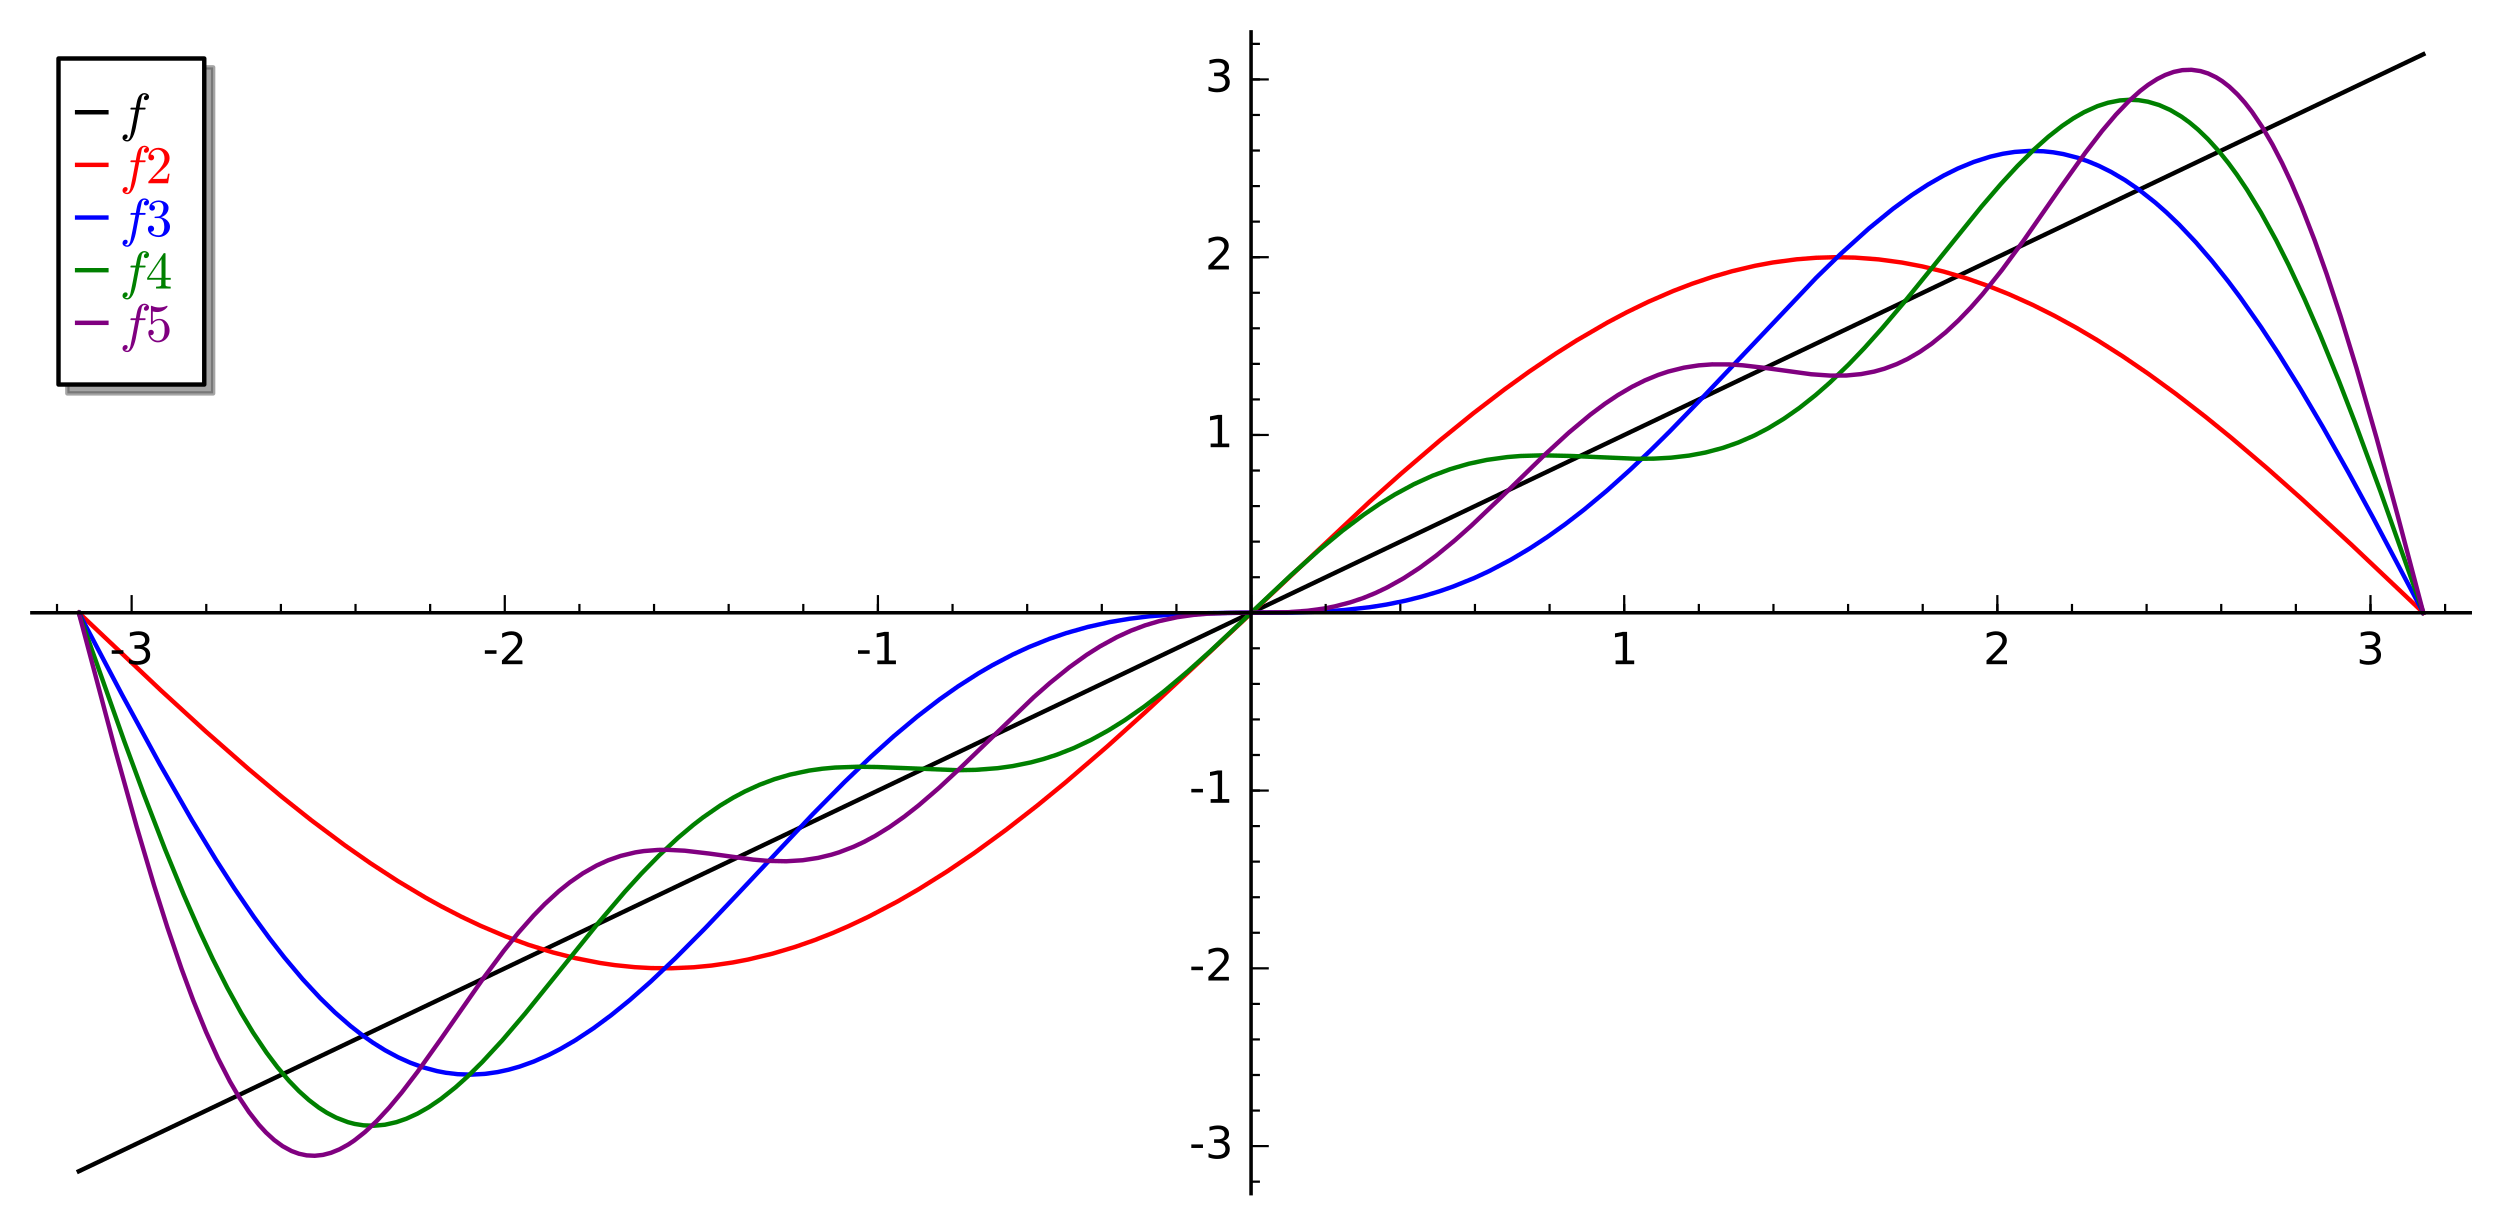 <?xml version="1.0" encoding="utf-8" standalone="no"?>
<!DOCTYPE svg PUBLIC "-//W3C//DTD SVG 1.1//EN"
  "http://www.w3.org/Graphics/SVG/1.1/DTD/svg11.dtd">
<!-- Created with matplotlib (http://matplotlib.org/) -->
<svg height="276pt" version="1.1" viewBox="0 0 564 276" width="564pt" xmlns="http://www.w3.org/2000/svg" xmlns:xlink="http://www.w3.org/1999/xlink">
 <defs>
  <style type="text/css">
*{stroke-linecap:butt;stroke-linejoin:round;stroke-miterlimit:100000;}
  </style>
 </defs>
 <g id="figure_1">
  <g id="patch_1">
   <path d="M 0 276.48 
L 564.48 276.48 
L 564.48 0 
L 0 0 
z
" style="fill:#ffffff;"/>
  </g>
  <g id="axes_1">
   <g id="patch_2">
    <path d="M 7.2 269.28 
L 557.28 269.28 
L 557.28 7.2 
L 7.2 7.2 
z
" style="fill:#ffffff;"/>
   </g>
   <g id="line2d_1">
    <path clip-path="url(#pb62b3afd0e)" d="M 17.778 264.24 
L 546.702 12.24 
L 546.702 12.24 
" style="fill:none;stroke:#000000;stroke-linecap:square;"/>
   </g>
   <g id="line2d_2">
    <path clip-path="url(#pb62b3afd0e)" d="M 17.778 138.24 
L 36.27 155.719 
L 46.486 165.068 
L 56.055 173.469 
L 63.556 179.742 
L 70.217 185.038 
L 77.766 190.684 
L 83.505 194.697 
L 89.709 198.74 
L 96.001 202.504 
L 99.528 204.458 
L 104.104 206.82 
L 108.414 208.859 
L 114.039 211.242 
L 119.244 213.156 
L 124.754 214.871 
L 129.822 216.159 
L 135.363 217.243 
L 138.702 217.732 
L 143.185 218.191 
L 146.904 218.4 
L 151.345 218.444 
L 156.487 218.217 
L 160.533 217.828 
L 165.262 217.141 
L 168.751 216.474 
L 174.23 215.157 
L 179.374 213.623 
L 183.726 212.105 
L 187.786 210.512 
L 191.334 208.982 
L 195.968 206.794 
L 202.437 203.394 
L 207.263 200.606 
L 213.623 196.62 
L 219.758 192.459 
L 226.96 187.21 
L 234.064 181.681 
L 240.376 176.508 
L 249.748 168.438 
L 258.451 160.608 
L 270.068 149.798 
L 309.052 113.122 
L 316.048 106.884 
L 324.868 99.335 
L 332.397 93.225 
L 339.405 87.86 
L 344.987 83.834 
L 350.989 79.774 
L 355.659 76.818 
L 362.627 72.763 
L 367.023 70.434 
L 371.914 68.06 
L 377.458 65.655 
L 381.742 64.012 
L 386.357 62.458 
L 390.797 61.177 
L 395.957 59.958 
L 399.937 59.218 
L 405.339 58.497 
L 409.723 58.153 
L 413.922 58.028 
L 418.469 58.116 
L 423.825 58.521 
L 429.065 59.228 
L 433.679 60.105 
L 438.473 61.265 
L 443.86 62.865 
L 448.833 64.616 
L 453.218 66.374 
L 458.563 68.78 
L 463.407 71.202 
L 468.391 73.926 
L 473.141 76.732 
L 478.935 80.419 
L 484.659 84.33 
L 490.816 88.814 
L 497.551 94.022 
L 503.405 98.778 
L 511.526 105.688 
L 519.332 112.617 
L 530.47 122.869 
L 546.702 138.24 
L 546.702 138.24 
" style="fill:none;stroke:#ff0000;stroke-linecap:square;"/>
   </g>
   <g id="line2d_3">
    <path clip-path="url(#pb62b3afd0e)" d="M 17.778 138.24 
L 27.548 156.754 
L 36.103 172.479 
L 43.318 185.075 
L 48.729 193.978 
L 52.891 200.447 
L 57.254 206.83 
L 60.85 211.76 
L 64.147 215.996 
L 68.295 220.923 
L 72.253 225.183 
L 75.549 228.389 
L 79.085 231.475 
L 81.818 233.602 
L 84.152 235.24 
L 86.871 236.937 
L 89.822 238.52 
L 92.581 239.757 
L 95.435 240.788 
L 98.595 241.638 
L 100.597 242.018 
L 103.236 242.334 
L 106.24 242.44 
L 109.398 242.266 
L 112.255 241.863 
L 114.734 241.328 
L 117.212 240.627 
L 120.444 239.469 
L 123.835 237.972 
L 126.374 236.669 
L 129.785 234.689 
L 133.855 232 
L 137.887 229.016 
L 142.063 225.624 
L 146.762 221.485 
L 152.347 216.197 
L 159.069 209.423 
L 166.375 201.738 
L 183.33 183.715 
L 190.546 176.406 
L 196.528 170.677 
L 201.597 166.116 
L 206.971 161.618 
L 212.002 157.754 
L 216.128 154.851 
L 220.772 151.881 
L 223.894 150.066 
L 228.457 147.675 
L 232.159 145.964 
L 236.744 144.122 
L 240.515 142.831 
L 245.455 141.43 
L 250.4 140.334 
L 254.833 139.588 
L 259.256 139.041 
L 265.49 138.553 
L 270.034 138.362 
L 280.117 138.241 
L 291.459 138.187 
L 298.291 137.965 
L 303.105 137.639 
L 309.031 136.98 
L 312.778 136.388 
L 317.152 135.5 
L 320.876 134.562 
L 324.644 133.431 
L 327.808 132.331 
L 332.621 130.385 
L 335.874 128.878 
L 340.815 126.286 
L 345.099 123.743 
L 349.156 121.083 
L 353.141 118.237 
L 357.29 115.037 
L 362.542 110.661 
L 367.697 106.039 
L 372.441 101.536 
L 376.738 97.279 
L 384.269 89.505 
L 409.752 62.639 
L 415.351 57.192 
L 421.57 51.579 
L 427.077 47.09 
L 431.308 44.006 
L 434.92 41.653 
L 438.548 39.573 
L 441.689 38.017 
L 445.264 36.539 
L 449.019 35.341 
L 451.859 34.686 
L 454.523 34.275 
L 457.86 34.046 
L 460.981 34.126 
L 463.192 34.359 
L 465.504 34.761 
L 468.766 35.604 
L 470.991 36.368 
L 473.471 37.399 
L 476.252 38.782 
L 479.433 40.656 
L 482.509 42.765 
L 486.235 45.705 
L 488.704 47.881 
L 491.589 50.651 
L 495.37 54.644 
L 499.025 58.88 
L 502.679 63.471 
L 505.376 67.075 
L 510.083 73.782 
L 514.038 79.797 
L 518.817 87.484 
L 524.062 96.379 
L 529.828 106.618 
L 535.417 116.895 
L 546.702 138.24 
L 546.702 138.24 
" style="fill:none;stroke:#0000ff;stroke-linecap:square;"/>
   </g>
   <g id="line2d_4">
    <path clip-path="url(#pb62b3afd0e)" d="M 17.778 138.24 
L 28.01 167.154 
L 32.472 179.258 
L 37.242 191.61 
L 41.433 201.82 
L 45.06 210.086 
L 48.004 216.362 
L 51.289 222.863 
L 54.397 228.497 
L 57.086 232.945 
L 60.14 237.499 
L 62.56 240.722 
L 65.165 243.8 
L 67.482 246.196 
L 69.734 248.213 
L 71.911 249.872 
L 73.712 251.027 
L 75.861 252.153 
L 78.469 253.151 
L 80.002 253.553 
L 82.02 253.877 
L 84.344 253.968 
L 86.845 253.739 
L 89.458 253.151 
L 91.684 252.381 
L 94.19 251.235 
L 96.731 249.785 
L 99.471 247.922 
L 102.751 245.316 
L 105.519 242.832 
L 108.799 239.594 
L 113.302 234.716 
L 118.537 228.575 
L 126.223 219.058 
L 135.174 207.97 
L 141.005 201.137 
L 144.676 197.105 
L 148.737 192.946 
L 152.961 189.004 
L 156.434 186.082 
L 158.606 184.408 
L 162.507 181.707 
L 165.399 179.961 
L 168.066 178.542 
L 171.337 177.05 
L 174.761 175.769 
L 178.233 174.749 
L 182.509 173.847 
L 185.472 173.428 
L 188.417 173.157 
L 193.576 172.975 
L 197.959 173.039 
L 216.034 173.759 
L 220.09 173.678 
L 225.085 173.297 
L 228.468 172.827 
L 232.554 171.999 
L 235.437 171.228 
L 238.439 170.254 
L 242.254 168.756 
L 246.148 166.921 
L 250.062 164.769 
L 253.751 162.468 
L 258.141 159.404 
L 262.615 155.954 
L 267.877 151.534 
L 272.882 147.047 
L 280.425 139.969 
L 291.359 129.652 
L 297.671 124.021 
L 302.773 119.801 
L 307.7 116.09 
L 311.342 113.612 
L 314.635 111.583 
L 318.985 109.23 
L 323.187 107.319 
L 327.174 105.837 
L 331.333 104.627 
L 335.435 103.752 
L 340.057 103.112 
L 343.037 102.871 
L 348.1 102.721 
L 354.669 102.874 
L 369.215 103.5 
L 373.08 103.468 
L 377.003 103.251 
L 381.063 102.778 
L 384.757 102.088 
L 388.67 101.048 
L 392.142 99.834 
L 395.777 98.249 
L 398.853 96.647 
L 402.404 94.494 
L 405.954 92.012 
L 409.59 89.136 
L 412.818 86.307 
L 417.052 82.23 
L 420.57 78.554 
L 424.599 74.063 
L 429.286 68.535 
L 435.618 60.728 
L 447.059 46.564 
L 451.424 41.486 
L 455.104 37.485 
L 458.835 33.766 
L 462.112 30.84 
L 465.195 28.422 
L 467.751 26.693 
L 470.204 25.29 
L 473.179 23.949 
L 475.56 23.18 
L 478.214 22.658 
L 480.483 22.507 
L 482.5 22.607 
L 484.581 22.95 
L 487.104 23.699 
L 489.601 24.807 
L 492.097 26.287 
L 493.956 27.632 
L 495.862 29.228 
L 498.103 31.386 
L 500.637 34.191 
L 502.773 36.854 
L 504.627 39.386 
L 506.913 42.782 
L 510.056 47.936 
L 513.507 54.219 
L 516.332 59.821 
L 519.909 67.474 
L 523.354 75.384 
L 527.658 85.931 
L 531.287 95.31 
L 537.033 110.883 
L 545.18 133.892 
L 546.702 138.24 
L 546.702 138.24 
" style="fill:none;stroke:#008000;stroke-linecap:square;"/>
   </g>
   <g id="line2d_5">
    <path clip-path="url(#pb62b3afd0e)" d="M 17.778 138.24 
L 26.037 169.341 
L 30.833 186.522 
L 34.769 199.782 
L 37.755 209.196 
L 40.928 218.498 
L 43.608 225.729 
L 46.499 232.833 
L 49.168 238.717 
L 51.873 243.99 
L 54.028 247.678 
L 56.182 250.906 
L 58.396 253.737 
L 60.009 255.494 
L 61.883 257.209 
L 63.758 258.578 
L 65.767 259.669 
L 67.469 260.293 
L 69.171 260.65 
L 71.004 260.744 
L 72.84 260.548 
L 74.676 260.071 
L 76.597 259.289 
L 78.586 258.191 
L 79.935 257.288 
L 82.344 255.383 
L 84.979 252.908 
L 87.777 249.89 
L 90.664 246.424 
L 94.182 241.821 
L 99.468 234.402 
L 109.004 220.742 
L 113.691 214.461 
L 116.989 210.377 
L 120.384 206.536 
L 122.94 203.915 
L 126.028 201.085 
L 128.562 199.049 
L 131.501 197.017 
L 134.596 195.261 
L 137.193 194.082 
L 140.03 193.09 
L 143.342 192.295 
L 145.237 192.002 
L 148.518 191.742 
L 150.651 191.721 
L 154.466 191.917 
L 160.019 192.567 
L 169.907 193.928 
L 173.307 194.214 
L 177.37 194.301 
L 181.071 194.073 
L 184.575 193.54 
L 187.564 192.819 
L 189.289 192.286 
L 192.592 191.02 
L 194.864 189.961 
L 197.496 188.547 
L 200.666 186.585 
L 203.959 184.266 
L 207.227 181.71 
L 211.813 177.763 
L 216.434 173.464 
L 233.174 157.32 
L 236.814 154.115 
L 241.272 150.516 
L 245.161 147.726 
L 248.148 145.83 
L 252.023 143.707 
L 255.112 142.292 
L 258.358 141.067 
L 261.536 140.118 
L 265.607 139.234 
L 269.255 138.72 
L 272.299 138.457 
L 277.095 138.27 
L 290.39 138.12 
L 295.021 137.782 
L 298.561 137.3 
L 301.094 136.808 
L 304.57 135.906 
L 307.555 134.905 
L 310.252 133.808 
L 312.889 132.555 
L 316.641 130.464 
L 320.232 128.13 
L 323.953 125.39 
L 328.197 121.911 
L 331.92 118.6 
L 338.773 112.073 
L 348.396 102.682 
L 353.925 97.598 
L 358.825 93.511 
L 362.038 91.112 
L 364.951 89.16 
L 368.151 87.281 
L 371.075 85.822 
L 374.059 84.592 
L 376.36 83.823 
L 379.918 82.937 
L 383.248 82.425 
L 386.241 82.204 
L 390.159 82.215 
L 393.158 82.413 
L 398.256 83.011 
L 408.607 84.431 
L 412.963 84.739 
L 416.526 84.714 
L 419.862 84.394 
L 422.826 83.827 
L 425.136 83.178 
L 427.895 82.146 
L 430.393 80.957 
L 433.089 79.393 
L 435.8 77.519 
L 439.005 74.916 
L 441.808 72.301 
L 444.607 69.391 
L 447.252 66.385 
L 451.597 60.973 
L 456.538 54.255 
L 464.784 42.407 
L 470.469 34.427 
L 474.259 29.504 
L 477.354 25.856 
L 480.192 22.886 
L 482.834 20.508 
L 484.6 19.153 
L 486.664 17.83 
L 488.483 16.916 
L 490.398 16.225 
L 492.343 15.823 
L 494.381 15.745 
L 496.419 16.033 
L 498.145 16.572 
L 499.954 17.439 
L 501.347 18.32 
L 502.927 19.548 
L 504.803 21.326 
L 506.432 23.155 
L 508.062 25.25 
L 510.344 28.629 
L 512.681 32.625 
L 514.839 36.79 
L 516.91 41.206 
L 519.253 46.682 
L 522.18 54.208 
L 524.878 61.775 
L 528.019 71.29 
L 531.637 83.077 
L 536.207 99.01 
L 540.879 116.181 
L 546.702 138.24 
L 546.702 138.24 
" style="fill:none;stroke:#800080;stroke-linecap:square;"/>
   </g>
   <g id="patch_3">
    <path d="M 7.2 138.24 
L 557.28 138.24 
" style="fill:none;stroke:#000000;stroke-linecap:square;stroke-linejoin:miter;stroke-width:0.8;"/>
   </g>
   <g id="patch_4">
    <path d="M 282.24 269.28 
L 282.24 7.2 
" style="fill:none;stroke:#000000;stroke-linecap:square;stroke-linejoin:miter;stroke-width:0.8;"/>
   </g>
   <g id="matplotlib.axis_1">
    <g id="xtick_1">
     <g id="line2d_6">
      <defs>
       <path d="M 0 0 
L 0 -4 
" id="m95f8667737" style="stroke:#000000;stroke-width:0.5;"/>
      </defs>
      <g>
       <use style="stroke:#000000;stroke-width:0.5;" x="29.698" xlink:href="#m95f8667737" y="138.24"/>
      </g>
     </g>
     <g id="text_1">
      <!-- -3 -->
      <defs>
       <path d="M 40.578 39.312 
Q 47.656 37.797 51.625 33 
Q 55.609 28.219 55.609 21.188 
Q 55.609 10.406 48.188 4.484 
Q 40.766 -1.422 27.094 -1.422 
Q 22.516 -1.422 17.656 -0.516 
Q 12.797 0.391 7.625 2.203 
L 7.625 11.719 
Q 11.719 9.328 16.594 8.109 
Q 21.484 6.891 26.812 6.891 
Q 36.078 6.891 40.938 10.547 
Q 45.797 14.203 45.797 21.188 
Q 45.797 27.641 41.281 31.266 
Q 36.766 34.906 28.719 34.906 
L 20.219 34.906 
L 20.219 43.016 
L 29.109 43.016 
Q 36.375 43.016 40.234 45.922 
Q 44.094 48.828 44.094 54.297 
Q 44.094 59.906 40.109 62.906 
Q 36.141 65.922 28.719 65.922 
Q 24.656 65.922 20.016 65.031 
Q 15.375 64.156 9.812 62.312 
L 9.812 71.094 
Q 15.438 72.656 20.344 73.438 
Q 25.25 74.219 29.594 74.219 
Q 40.828 74.219 47.359 69.109 
Q 53.906 64.016 53.906 55.328 
Q 53.906 49.266 50.438 45.094 
Q 46.969 40.922 40.578 39.312 
" id="BitstreamVeraSans-Roman-33"/>
       <path d="M 4.891 31.391 
L 31.203 31.391 
L 31.203 23.391 
L 4.891 23.391 
z
" id="BitstreamVeraSans-Roman-2d"/>
      </defs>
      <g transform="translate(24.713 149.838)scale(0.1 -0.1)">
       <use xlink:href="#BitstreamVeraSans-Roman-2d"/>
       <use x="36.084" xlink:href="#BitstreamVeraSans-Roman-33"/>
      </g>
     </g>
    </g>
    <g id="xtick_2">
     <g id="line2d_7">
      <g>
       <use style="stroke:#000000;stroke-width:0.5;" x="113.879" xlink:href="#m95f8667737" y="138.24"/>
      </g>
     </g>
     <g id="text_2">
      <!-- -2 -->
      <defs>
       <path d="M 19.188 8.297 
L 53.609 8.297 
L 53.609 0 
L 7.328 0 
L 7.328 8.297 
Q 12.938 14.109 22.625 23.891 
Q 32.328 33.688 34.812 36.531 
Q 39.547 41.844 41.422 45.531 
Q 43.312 49.219 43.312 52.781 
Q 43.312 58.594 39.234 62.25 
Q 35.156 65.922 28.609 65.922 
Q 23.969 65.922 18.812 64.312 
Q 13.672 62.703 7.812 59.422 
L 7.812 69.391 
Q 13.766 71.781 18.938 73 
Q 24.125 74.219 28.422 74.219 
Q 39.75 74.219 46.484 68.547 
Q 53.219 62.891 53.219 53.422 
Q 53.219 48.922 51.531 44.891 
Q 49.859 40.875 45.406 35.406 
Q 44.188 33.984 37.641 27.219 
Q 31.109 20.453 19.188 8.297 
" id="BitstreamVeraSans-Roman-32"/>
      </defs>
      <g transform="translate(108.893 149.838)scale(0.1 -0.1)">
       <use xlink:href="#BitstreamVeraSans-Roman-2d"/>
       <use x="36.084" xlink:href="#BitstreamVeraSans-Roman-32"/>
      </g>
     </g>
    </g>
    <g id="xtick_3">
     <g id="line2d_8">
      <g>
       <use style="stroke:#000000;stroke-width:0.5;" x="198.059" xlink:href="#m95f8667737" y="138.24"/>
      </g>
     </g>
     <g id="text_3">
      <!-- -1 -->
      <defs>
       <path d="M 12.406 8.297 
L 28.516 8.297 
L 28.516 63.922 
L 10.984 60.406 
L 10.984 69.391 
L 28.422 72.906 
L 38.281 72.906 
L 38.281 8.297 
L 54.391 8.297 
L 54.391 0 
L 12.406 0 
z
" id="BitstreamVeraSans-Roman-31"/>
      </defs>
      <g transform="translate(193.074 149.838)scale(0.1 -0.1)">
       <use xlink:href="#BitstreamVeraSans-Roman-2d"/>
       <use x="36.084" xlink:href="#BitstreamVeraSans-Roman-31"/>
      </g>
     </g>
    </g>
    <g id="xtick_4">
     <g id="line2d_9">
      <g>
       <use style="stroke:#000000;stroke-width:0.5;" x="282.24" xlink:href="#m95f8667737" y="138.24"/>
      </g>
     </g>
    </g>
    <g id="xtick_5">
     <g id="line2d_10">
      <g>
       <use style="stroke:#000000;stroke-width:0.5;" x="366.421" xlink:href="#m95f8667737" y="138.24"/>
      </g>
     </g>
     <g id="text_4">
      <!-- 1 -->
      <g transform="translate(363.239 149.838)scale(0.1 -0.1)">
       <use xlink:href="#BitstreamVeraSans-Roman-31"/>
      </g>
     </g>
    </g>
    <g id="xtick_6">
     <g id="line2d_11">
      <g>
       <use style="stroke:#000000;stroke-width:0.5;" x="450.601" xlink:href="#m95f8667737" y="138.24"/>
      </g>
     </g>
     <g id="text_5">
      <!-- 2 -->
      <g transform="translate(447.42 149.838)scale(0.1 -0.1)">
       <use xlink:href="#BitstreamVeraSans-Roman-32"/>
      </g>
     </g>
    </g>
    <g id="xtick_7">
     <g id="line2d_12">
      <g>
       <use style="stroke:#000000;stroke-width:0.5;" x="534.782" xlink:href="#m95f8667737" y="138.24"/>
      </g>
     </g>
     <g id="text_6">
      <!-- 3 -->
      <g transform="translate(531.601 149.838)scale(0.1 -0.1)">
       <use xlink:href="#BitstreamVeraSans-Roman-33"/>
      </g>
     </g>
    </g>
    <g id="xtick_8">
     <g id="line2d_13">
      <defs>
       <path d="M 0 0 
L 0 -2 
" id="m56326a1514" style="stroke:#000000;stroke-width:0.5;"/>
      </defs>
      <g>
       <use style="stroke:#000000;stroke-width:0.5;" x="12.862" xlink:href="#m56326a1514" y="138.24"/>
      </g>
     </g>
    </g>
    <g id="xtick_9">
     <g id="line2d_14">
      <g>
       <use style="stroke:#000000;stroke-width:0.5;" x="46.534" xlink:href="#m56326a1514" y="138.24"/>
      </g>
     </g>
    </g>
    <g id="xtick_10">
     <g id="line2d_15">
      <g>
       <use style="stroke:#000000;stroke-width:0.5;" x="63.37" xlink:href="#m56326a1514" y="138.24"/>
      </g>
     </g>
    </g>
    <g id="xtick_11">
     <g id="line2d_16">
      <g>
       <use style="stroke:#000000;stroke-width:0.5;" x="80.206" xlink:href="#m56326a1514" y="138.24"/>
      </g>
     </g>
    </g>
    <g id="xtick_12">
     <g id="line2d_17">
      <g>
       <use style="stroke:#000000;stroke-width:0.5;" x="97.042" xlink:href="#m56326a1514" y="138.24"/>
      </g>
     </g>
    </g>
    <g id="xtick_13">
     <g id="line2d_18">
      <g>
       <use style="stroke:#000000;stroke-width:0.5;" x="130.715" xlink:href="#m56326a1514" y="138.24"/>
      </g>
     </g>
    </g>
    <g id="xtick_14">
     <g id="line2d_19">
      <g>
       <use style="stroke:#000000;stroke-width:0.5;" x="147.551" xlink:href="#m56326a1514" y="138.24"/>
      </g>
     </g>
    </g>
    <g id="xtick_15">
     <g id="line2d_20">
      <g>
       <use style="stroke:#000000;stroke-width:0.5;" x="164.387" xlink:href="#m56326a1514" y="138.24"/>
      </g>
     </g>
    </g>
    <g id="xtick_16">
     <g id="line2d_21">
      <g>
       <use style="stroke:#000000;stroke-width:0.5;" x="181.223" xlink:href="#m56326a1514" y="138.24"/>
      </g>
     </g>
    </g>
    <g id="xtick_17">
     <g id="line2d_22">
      <g>
       <use style="stroke:#000000;stroke-width:0.5;" x="198.059" xlink:href="#m56326a1514" y="138.24"/>
      </g>
     </g>
    </g>
    <g id="xtick_18">
     <g id="line2d_23">
      <g>
       <use style="stroke:#000000;stroke-width:0.5;" x="214.895" xlink:href="#m56326a1514" y="138.24"/>
      </g>
     </g>
    </g>
    <g id="xtick_19">
     <g id="line2d_24">
      <g>
       <use style="stroke:#000000;stroke-width:0.5;" x="231.732" xlink:href="#m56326a1514" y="138.24"/>
      </g>
     </g>
    </g>
    <g id="xtick_20">
     <g id="line2d_25">
      <g>
       <use style="stroke:#000000;stroke-width:0.5;" x="248.568" xlink:href="#m56326a1514" y="138.24"/>
      </g>
     </g>
    </g>
    <g id="xtick_21">
     <g id="line2d_26">
      <g>
       <use style="stroke:#000000;stroke-width:0.5;" x="265.404" xlink:href="#m56326a1514" y="138.24"/>
      </g>
     </g>
    </g>
    <g id="xtick_22">
     <g id="line2d_27">
      <g>
       <use style="stroke:#000000;stroke-width:0.5;" x="282.24" xlink:href="#m56326a1514" y="138.24"/>
      </g>
     </g>
    </g>
    <g id="xtick_23">
     <g id="line2d_28">
      <g>
       <use style="stroke:#000000;stroke-width:0.5;" x="299.076" xlink:href="#m56326a1514" y="138.24"/>
      </g>
     </g>
    </g>
    <g id="xtick_24">
     <g id="line2d_29">
      <g>
       <use style="stroke:#000000;stroke-width:0.5;" x="315.912" xlink:href="#m56326a1514" y="138.24"/>
      </g>
     </g>
    </g>
    <g id="xtick_25">
     <g id="line2d_30">
      <g>
       <use style="stroke:#000000;stroke-width:0.5;" x="332.748" xlink:href="#m56326a1514" y="138.24"/>
      </g>
     </g>
    </g>
    <g id="xtick_26">
     <g id="line2d_31">
      <g>
       <use style="stroke:#000000;stroke-width:0.5;" x="349.585" xlink:href="#m56326a1514" y="138.24"/>
      </g>
     </g>
    </g>
    <g id="xtick_27">
     <g id="line2d_32">
      <g>
       <use style="stroke:#000000;stroke-width:0.5;" x="366.421" xlink:href="#m56326a1514" y="138.24"/>
      </g>
     </g>
    </g>
    <g id="xtick_28">
     <g id="line2d_33">
      <g>
       <use style="stroke:#000000;stroke-width:0.5;" x="383.257" xlink:href="#m56326a1514" y="138.24"/>
      </g>
     </g>
    </g>
    <g id="xtick_29">
     <g id="line2d_34">
      <g>
       <use style="stroke:#000000;stroke-width:0.5;" x="400.093" xlink:href="#m56326a1514" y="138.24"/>
      </g>
     </g>
    </g>
    <g id="xtick_30">
     <g id="line2d_35">
      <g>
       <use style="stroke:#000000;stroke-width:0.5;" x="416.929" xlink:href="#m56326a1514" y="138.24"/>
      </g>
     </g>
    </g>
    <g id="xtick_31">
     <g id="line2d_36">
      <g>
       <use style="stroke:#000000;stroke-width:0.5;" x="433.765" xlink:href="#m56326a1514" y="138.24"/>
      </g>
     </g>
    </g>
    <g id="xtick_32">
     <g id="line2d_37">
      <g>
       <use style="stroke:#000000;stroke-width:0.5;" x="450.601" xlink:href="#m56326a1514" y="138.24"/>
      </g>
     </g>
    </g>
    <g id="xtick_33">
     <g id="line2d_38">
      <g>
       <use style="stroke:#000000;stroke-width:0.5;" x="467.438" xlink:href="#m56326a1514" y="138.24"/>
      </g>
     </g>
    </g>
    <g id="xtick_34">
     <g id="line2d_39">
      <g>
       <use style="stroke:#000000;stroke-width:0.5;" x="484.274" xlink:href="#m56326a1514" y="138.24"/>
      </g>
     </g>
    </g>
    <g id="xtick_35">
     <g id="line2d_40">
      <g>
       <use style="stroke:#000000;stroke-width:0.5;" x="501.11" xlink:href="#m56326a1514" y="138.24"/>
      </g>
     </g>
    </g>
    <g id="xtick_36">
     <g id="line2d_41">
      <g>
       <use style="stroke:#000000;stroke-width:0.5;" x="517.946" xlink:href="#m56326a1514" y="138.24"/>
      </g>
     </g>
    </g>
    <g id="xtick_37">
     <g id="line2d_42">
      <g>
       <use style="stroke:#000000;stroke-width:0.5;" x="534.782" xlink:href="#m56326a1514" y="138.24"/>
      </g>
     </g>
    </g>
    <g id="xtick_38">
     <g id="line2d_43">
      <g>
       <use style="stroke:#000000;stroke-width:0.5;" x="551.618" xlink:href="#m56326a1514" y="138.24"/>
      </g>
     </g>
    </g>
   </g>
   <g id="matplotlib.axis_2">
    <g id="ytick_1">
     <g id="line2d_44">
      <defs>
       <path d="M 0 0 
L 4 0 
" id="m7e23efab32" style="stroke:#000000;stroke-width:0.5;"/>
      </defs>
      <g>
       <use style="stroke:#000000;stroke-width:0.5;" x="282.24" xlink:href="#m7e23efab32" y="258.561"/>
      </g>
     </g>
     <g id="text_7">
      <!-- -3 -->
      <g transform="translate(268.27 261.321)scale(0.1 -0.1)">
       <use xlink:href="#BitstreamVeraSans-Roman-2d"/>
       <use x="36.084" xlink:href="#BitstreamVeraSans-Roman-33"/>
      </g>
     </g>
    </g>
    <g id="ytick_2">
     <g id="line2d_45">
      <g>
       <use style="stroke:#000000;stroke-width:0.5;" x="282.24" xlink:href="#m7e23efab32" y="218.454"/>
      </g>
     </g>
     <g id="text_8">
      <!-- -2 -->
      <g transform="translate(268.27 221.213)scale(0.1 -0.1)">
       <use xlink:href="#BitstreamVeraSans-Roman-2d"/>
       <use x="36.084" xlink:href="#BitstreamVeraSans-Roman-32"/>
      </g>
     </g>
    </g>
    <g id="ytick_3">
     <g id="line2d_46">
      <g>
       <use style="stroke:#000000;stroke-width:0.5;" x="282.24" xlink:href="#m7e23efab32" y="178.347"/>
      </g>
     </g>
     <g id="text_9">
      <!-- -1 -->
      <g transform="translate(268.27 181.106)scale(0.1 -0.1)">
       <use xlink:href="#BitstreamVeraSans-Roman-2d"/>
       <use x="36.084" xlink:href="#BitstreamVeraSans-Roman-31"/>
      </g>
     </g>
    </g>
    <g id="ytick_4">
     <g id="line2d_47">
      <g>
       <use style="stroke:#000000;stroke-width:0.5;" x="282.24" xlink:href="#m7e23efab32" y="138.24"/>
      </g>
     </g>
    </g>
    <g id="ytick_5">
     <g id="line2d_48">
      <g>
       <use style="stroke:#000000;stroke-width:0.5;" x="282.24" xlink:href="#m7e23efab32" y="98.133"/>
      </g>
     </g>
     <g id="text_10">
      <!-- 1 -->
      <g transform="translate(271.877 100.892)scale(0.1 -0.1)">
       <use xlink:href="#BitstreamVeraSans-Roman-31"/>
      </g>
     </g>
    </g>
    <g id="ytick_6">
     <g id="line2d_49">
      <g>
       <use style="stroke:#000000;stroke-width:0.5;" x="282.24" xlink:href="#m7e23efab32" y="58.026"/>
      </g>
     </g>
     <g id="text_11">
      <!-- 2 -->
      <g transform="translate(271.877 60.785)scale(0.1 -0.1)">
       <use xlink:href="#BitstreamVeraSans-Roman-32"/>
      </g>
     </g>
    </g>
    <g id="ytick_7">
     <g id="line2d_50">
      <g>
       <use style="stroke:#000000;stroke-width:0.5;" x="282.24" xlink:href="#m7e23efab32" y="17.919"/>
      </g>
     </g>
     <g id="text_12">
      <!-- 3 -->
      <g transform="translate(271.877 20.678)scale(0.1 -0.1)">
       <use xlink:href="#BitstreamVeraSans-Roman-33"/>
      </g>
     </g>
    </g>
    <g id="ytick_8">
     <g id="line2d_51">
      <defs>
       <path d="M 0 0 
L 2 0 
" id="m4f2f9b8afa" style="stroke:#000000;stroke-width:0.5;"/>
      </defs>
      <g>
       <use style="stroke:#000000;stroke-width:0.5;" x="282.24" xlink:href="#m4f2f9b8afa" y="266.583"/>
      </g>
     </g>
    </g>
    <g id="ytick_9">
     <g id="line2d_52">
      <g>
       <use style="stroke:#000000;stroke-width:0.5;" x="282.24" xlink:href="#m4f2f9b8afa" y="250.54"/>
      </g>
     </g>
    </g>
    <g id="ytick_10">
     <g id="line2d_53">
      <g>
       <use style="stroke:#000000;stroke-width:0.5;" x="282.24" xlink:href="#m4f2f9b8afa" y="242.518"/>
      </g>
     </g>
    </g>
    <g id="ytick_11">
     <g id="line2d_54">
      <g>
       <use style="stroke:#000000;stroke-width:0.5;" x="282.24" xlink:href="#m4f2f9b8afa" y="234.497"/>
      </g>
     </g>
    </g>
    <g id="ytick_12">
     <g id="line2d_55">
      <g>
       <use style="stroke:#000000;stroke-width:0.5;" x="282.24" xlink:href="#m4f2f9b8afa" y="226.476"/>
      </g>
     </g>
    </g>
    <g id="ytick_13">
     <g id="line2d_56">
      <g>
       <use style="stroke:#000000;stroke-width:0.5;" x="282.24" xlink:href="#m4f2f9b8afa" y="210.433"/>
      </g>
     </g>
    </g>
    <g id="ytick_14">
     <g id="line2d_57">
      <g>
       <use style="stroke:#000000;stroke-width:0.5;" x="282.24" xlink:href="#m4f2f9b8afa" y="202.411"/>
      </g>
     </g>
    </g>
    <g id="ytick_15">
     <g id="line2d_58">
      <g>
       <use style="stroke:#000000;stroke-width:0.5;" x="282.24" xlink:href="#m4f2f9b8afa" y="194.39"/>
      </g>
     </g>
    </g>
    <g id="ytick_16">
     <g id="line2d_59">
      <g>
       <use style="stroke:#000000;stroke-width:0.5;" x="282.24" xlink:href="#m4f2f9b8afa" y="186.368"/>
      </g>
     </g>
    </g>
    <g id="ytick_17">
     <g id="line2d_60">
      <g>
       <use style="stroke:#000000;stroke-width:0.5;" x="282.24" xlink:href="#m4f2f9b8afa" y="178.347"/>
      </g>
     </g>
    </g>
    <g id="ytick_18">
     <g id="line2d_61">
      <g>
       <use style="stroke:#000000;stroke-width:0.5;" x="282.24" xlink:href="#m4f2f9b8afa" y="170.326"/>
      </g>
     </g>
    </g>
    <g id="ytick_19">
     <g id="line2d_62">
      <g>
       <use style="stroke:#000000;stroke-width:0.5;" x="282.24" xlink:href="#m4f2f9b8afa" y="162.304"/>
      </g>
     </g>
    </g>
    <g id="ytick_20">
     <g id="line2d_63">
      <g>
       <use style="stroke:#000000;stroke-width:0.5;" x="282.24" xlink:href="#m4f2f9b8afa" y="154.283"/>
      </g>
     </g>
    </g>
    <g id="ytick_21">
     <g id="line2d_64">
      <g>
       <use style="stroke:#000000;stroke-width:0.5;" x="282.24" xlink:href="#m4f2f9b8afa" y="146.261"/>
      </g>
     </g>
    </g>
    <g id="ytick_22">
     <g id="line2d_65">
      <g>
       <use style="stroke:#000000;stroke-width:0.5;" x="282.24" xlink:href="#m4f2f9b8afa" y="138.24"/>
      </g>
     </g>
    </g>
    <g id="ytick_23">
     <g id="line2d_66">
      <g>
       <use style="stroke:#000000;stroke-width:0.5;" x="282.24" xlink:href="#m4f2f9b8afa" y="130.219"/>
      </g>
     </g>
    </g>
    <g id="ytick_24">
     <g id="line2d_67">
      <g>
       <use style="stroke:#000000;stroke-width:0.5;" x="282.24" xlink:href="#m4f2f9b8afa" y="122.197"/>
      </g>
     </g>
    </g>
    <g id="ytick_25">
     <g id="line2d_68">
      <g>
       <use style="stroke:#000000;stroke-width:0.5;" x="282.24" xlink:href="#m4f2f9b8afa" y="114.176"/>
      </g>
     </g>
    </g>
    <g id="ytick_26">
     <g id="line2d_69">
      <g>
       <use style="stroke:#000000;stroke-width:0.5;" x="282.24" xlink:href="#m4f2f9b8afa" y="106.154"/>
      </g>
     </g>
    </g>
    <g id="ytick_27">
     <g id="line2d_70">
      <g>
       <use style="stroke:#000000;stroke-width:0.5;" x="282.24" xlink:href="#m4f2f9b8afa" y="98.133"/>
      </g>
     </g>
    </g>
    <g id="ytick_28">
     <g id="line2d_71">
      <g>
       <use style="stroke:#000000;stroke-width:0.5;" x="282.24" xlink:href="#m4f2f9b8afa" y="90.112"/>
      </g>
     </g>
    </g>
    <g id="ytick_29">
     <g id="line2d_72">
      <g>
       <use style="stroke:#000000;stroke-width:0.5;" x="282.24" xlink:href="#m4f2f9b8afa" y="82.09"/>
      </g>
     </g>
    </g>
    <g id="ytick_30">
     <g id="line2d_73">
      <g>
       <use style="stroke:#000000;stroke-width:0.5;" x="282.24" xlink:href="#m4f2f9b8afa" y="74.069"/>
      </g>
     </g>
    </g>
    <g id="ytick_31">
     <g id="line2d_74">
      <g>
       <use style="stroke:#000000;stroke-width:0.5;" x="282.24" xlink:href="#m4f2f9b8afa" y="66.047"/>
      </g>
     </g>
    </g>
    <g id="ytick_32">
     <g id="line2d_75">
      <g>
       <use style="stroke:#000000;stroke-width:0.5;" x="282.24" xlink:href="#m4f2f9b8afa" y="58.026"/>
      </g>
     </g>
    </g>
    <g id="ytick_33">
     <g id="line2d_76">
      <g>
       <use style="stroke:#000000;stroke-width:0.5;" x="282.24" xlink:href="#m4f2f9b8afa" y="50.004"/>
      </g>
     </g>
    </g>
    <g id="ytick_34">
     <g id="line2d_77">
      <g>
       <use style="stroke:#000000;stroke-width:0.5;" x="282.24" xlink:href="#m4f2f9b8afa" y="41.983"/>
      </g>
     </g>
    </g>
    <g id="ytick_35">
     <g id="line2d_78">
      <g>
       <use style="stroke:#000000;stroke-width:0.5;" x="282.24" xlink:href="#m4f2f9b8afa" y="33.962"/>
      </g>
     </g>
    </g>
    <g id="ytick_36">
     <g id="line2d_79">
      <g>
       <use style="stroke:#000000;stroke-width:0.5;" x="282.24" xlink:href="#m4f2f9b8afa" y="25.94"/>
      </g>
     </g>
    </g>
    <g id="ytick_37">
     <g id="line2d_80">
      <g>
       <use style="stroke:#000000;stroke-width:0.5;" x="282.24" xlink:href="#m4f2f9b8afa" y="17.919"/>
      </g>
     </g>
    </g>
    <g id="ytick_38">
     <g id="line2d_81">
      <g>
       <use style="stroke:#000000;stroke-width:0.5;" x="282.24" xlink:href="#m4f2f9b8afa" y="9.897"/>
      </g>
     </g>
    </g>
   </g>
   <g id="legend_1">
    <g id="patch_5">
     <path d="M 15.2 88.751 
L 48.08 88.751 
L 48.08 15.2 
L 15.2 15.2 
z
" style="fill:#4c4c4c;opacity:0.5;stroke:#4c4c4c;stroke-linejoin:miter;"/>
    </g>
    <g id="patch_6">
     <path d="M 13.2 86.751 
L 46.08 86.751 
L 46.08 13.2 
L 13.2 13.2 
z
" style="fill:#ffffff;stroke:#000000;stroke-linejoin:miter;"/>
    </g>
    <g id="line2d_82">
     <path d="M 24 25.318 
L 17.4 25.318 
" style="fill:none;stroke:#000000;stroke-linecap:square;"/>
    </g>
    <g id="line2d_83"/>
    <g id="text_13">
     <!-- $f$ -->
     <defs>
      <path d="M 9.719 -16.5 
Q 11.578 -17.922 14.203 -17.922 
Q 17.781 -17.922 20.016 -10.016 
Q 20.953 -6.203 25.094 15.094 
L 29.688 39.594 
L 21.094 39.594 
Q 20.125 39.594 20.125 40.922 
Q 20.516 43.109 21.391 43.109 
L 30.328 43.109 
L 31.5 49.609 
Q 32.078 52.641 32.562 54.812 
Q 33.062 56.984 33.625 58.828 
Q 34.188 60.688 35.297 62.984 
Q 37.016 66.266 39.922 68.391 
Q 42.828 70.516 46.188 70.516 
Q 48.391 70.516 50.469 69.703 
Q 52.547 68.891 53.859 67.281 
Q 55.172 65.672 55.172 63.484 
Q 55.172 60.938 53.484 59.047 
Q 51.812 57.172 49.422 57.172 
Q 47.797 57.172 46.656 58.172 
Q 45.516 59.188 45.516 60.797 
Q 45.516 62.984 47 64.625 
Q 48.484 66.266 50.688 66.5 
Q 48.828 67.922 46.094 67.922 
Q 44.578 67.922 43.234 66.5 
Q 41.891 65.094 41.5 63.484 
Q 40.875 60.938 38.719 49.703 
L 37.5 43.109 
L 47.797 43.109 
Q 48.781 43.109 48.781 41.797 
Q 48.734 41.547 48.578 40.938 
Q 48.438 40.328 48.172 39.953 
Q 47.906 39.594 47.516 39.594 
L 36.812 39.594 
L 32.172 15.188 
Q 31.297 9.859 30.141 4.359 
Q 29 -1.125 26.922 -6.906 
Q 24.859 -12.703 21.625 -16.609 
Q 18.406 -20.516 14.016 -20.516 
Q 10.641 -20.516 7.984 -18.578 
Q 5.328 -16.656 5.328 -13.484 
Q 5.328 -10.938 6.953 -9.047 
Q 8.594 -7.172 11.078 -7.172 
Q 12.75 -7.172 13.859 -8.172 
Q 14.984 -9.188 14.984 -10.797 
Q 14.984 -12.938 13.391 -14.719 
Q 11.812 -16.5 9.719 -16.5 
" id="Cmmi10-66"/>
     </defs>
     <g transform="translate(27.0 29.518)scale(0.12 -0.12)">
      <use transform="translate(0.0 0.484)" xlink:href="#Cmmi10-66"/>
     </g>
    </g>
    <g id="line2d_84">
     <path d="M 24 37.196 
L 17.4 37.196 
" style="fill:none;stroke:#ff0000;stroke-linecap:square;"/>
    </g>
    <g id="line2d_85"/>
    <g id="text_14">
     <!-- $f2$ -->
     <defs>
      <path d="M 4.984 0 
L 4.984 2.688 
Q 4.984 2.938 5.172 3.219 
L 20.703 20.406 
Q 24.219 24.219 26.406 26.797 
Q 28.609 29.391 30.75 32.766 
Q 32.906 36.141 34.156 39.625 
Q 35.406 43.109 35.406 47.016 
Q 35.406 51.125 33.891 54.859 
Q 32.375 58.594 29.375 60.844 
Q 26.375 63.094 22.125 63.094 
Q 17.781 63.094 14.312 60.469 
Q 10.844 57.859 9.422 53.719 
Q 9.812 53.812 10.5 53.812 
Q 12.75 53.812 14.328 52.297 
Q 15.922 50.781 15.922 48.391 
Q 15.922 46.094 14.328 44.5 
Q 12.75 42.922 10.5 42.922 
Q 8.156 42.922 6.562 44.547 
Q 4.984 46.188 4.984 48.391 
Q 4.984 52.156 6.391 55.438 
Q 7.812 58.734 10.469 61.297 
Q 13.141 63.875 16.484 65.234 
Q 19.828 66.609 23.578 66.609 
Q 29.297 66.609 34.219 64.188 
Q 39.156 61.766 42.031 57.344 
Q 44.922 52.938 44.922 47.016 
Q 44.922 42.672 43.016 38.766 
Q 41.109 34.859 38.125 31.656 
Q 35.156 28.469 30.516 24.406 
Q 25.875 20.359 24.422 19 
L 13.094 8.109 
L 22.703 8.109 
Q 29.781 8.109 34.547 8.219 
Q 39.312 8.344 39.594 8.594 
Q 40.766 9.859 42 17.828 
L 44.922 17.828 
L 42.094 0 
z
" id="Cmr10-32"/>
     </defs>
     <g style="fill:#ff0000;" transform="translate(27.0 41.396)scale(0.12 -0.12)">
      <use transform="translate(0.0 0.484)" xlink:href="#Cmmi10-66"/>
      <use transform="translate(48.877 0.484)" xlink:href="#Cmr10-32"/>
     </g>
    </g>
    <g id="line2d_86">
     <path d="M 24 49.074 
L 17.4 49.074 
" style="fill:none;stroke:#0000ff;stroke-linecap:square;"/>
    </g>
    <g id="line2d_87"/>
    <g id="text_15">
     <!-- $f3$ -->
     <defs>
      <path d="M 9.516 7.719 
Q 11.859 4.297 15.812 2.641 
Q 19.781 0.984 24.312 0.984 
Q 30.125 0.984 32.562 5.938 
Q 35.016 10.891 35.016 17.188 
Q 35.016 20.016 34.5 22.844 
Q 33.984 25.688 32.766 28.125 
Q 31.547 30.562 29.422 32.031 
Q 27.297 33.5 24.219 33.5 
L 17.578 33.5 
Q 16.703 33.5 16.703 34.422 
L 16.703 35.297 
Q 16.703 36.078 17.578 36.078 
L 23.094 36.531 
Q 26.609 36.531 28.922 39.156 
Q 31.25 41.797 32.328 45.578 
Q 33.406 49.359 33.406 52.781 
Q 33.406 57.562 31.156 60.641 
Q 28.906 63.719 24.312 63.719 
Q 20.516 63.719 17.047 62.281 
Q 13.578 60.844 11.531 57.906 
Q 11.719 57.953 11.859 57.984 
Q 12.016 58.016 12.203 58.016 
Q 14.453 58.016 15.969 56.453 
Q 17.484 54.891 17.484 52.688 
Q 17.484 50.531 15.969 48.969 
Q 14.453 47.406 12.203 47.406 
Q 10.016 47.406 8.453 48.969 
Q 6.891 50.531 6.891 52.688 
Q 6.891 56.984 9.469 60.156 
Q 12.062 63.328 16.141 64.969 
Q 20.219 66.609 24.312 66.609 
Q 27.344 66.609 30.703 65.703 
Q 34.078 64.797 36.812 63.109 
Q 39.547 61.422 41.281 58.781 
Q 43.016 56.156 43.016 52.781 
Q 43.016 48.578 41.141 45.016 
Q 39.266 41.453 35.984 38.859 
Q 32.719 36.281 28.812 35.016 
Q 33.156 34.188 37.062 31.734 
Q 40.969 29.297 43.328 25.484 
Q 45.703 21.688 45.703 17.281 
Q 45.703 11.766 42.672 7.297 
Q 39.656 2.828 34.719 0.312 
Q 29.781 -2.203 24.312 -2.203 
Q 19.625 -2.203 14.906 -0.406 
Q 10.203 1.375 7.203 4.938 
Q 4.203 8.5 4.203 13.484 
Q 4.203 15.969 5.859 17.625 
Q 7.516 19.281 10.016 19.281 
Q 11.625 19.281 12.969 18.531 
Q 14.312 17.781 15.062 16.406 
Q 15.828 15.047 15.828 13.484 
Q 15.828 11.031 14.109 9.375 
Q 12.406 7.719 10.016 7.719 
z
" id="Cmr10-33"/>
     </defs>
     <g style="fill:#0000ff;" transform="translate(27.0 53.274)scale(0.12 -0.12)">
      <use transform="translate(0.0 0.484)" xlink:href="#Cmmi10-66"/>
      <use transform="translate(48.877 0.484)" xlink:href="#Cmr10-33"/>
     </g>
    </g>
    <g id="line2d_88">
     <path d="M 24 60.953 
L 17.4 60.953 
" style="fill:none;stroke:#008000;stroke-linecap:square;"/>
    </g>
    <g id="line2d_89"/>
    <g id="text_16">
     <!-- $f4$ -->
     <defs>
      <path d="M 2.781 16.5 
L 2.781 20.016 
L 33.688 66.109 
Q 34.031 66.609 34.719 66.609 
L 36.188 66.609 
Q 37.312 66.609 37.312 65.484 
L 37.312 20.016 
L 47.125 20.016 
L 47.125 16.5 
L 37.312 16.5 
L 37.312 6.688 
Q 37.312 4.641 40.234 4.078 
Q 43.172 3.516 47.016 3.516 
L 47.016 0 
L 19.484 0 
L 19.484 3.516 
Q 23.344 3.516 26.266 4.078 
Q 29.203 4.641 29.203 6.688 
L 29.203 16.5 
z
M 6.109 20.016 
L 29.781 20.016 
L 29.781 55.422 
z
" id="Cmr10-34"/>
     </defs>
     <g style="fill:#008000;" transform="translate(27.0 65.153)scale(0.12 -0.12)">
      <use transform="translate(0.0 0.484)" xlink:href="#Cmmi10-66"/>
      <use transform="translate(48.877 0.484)" xlink:href="#Cmr10-34"/>
     </g>
    </g>
    <g id="line2d_90">
     <path d="M 24 72.831 
L 17.4 72.831 
" style="fill:none;stroke:#800080;stroke-linecap:square;"/>
    </g>
    <g id="line2d_91"/>
    <g id="text_17">
     <!-- $f5$ -->
     <defs>
      <path d="M 8.688 11.375 
Q 9.719 8.453 11.844 6.047 
Q 13.969 3.656 16.875 2.312 
Q 19.781 0.984 22.906 0.984 
Q 30.125 0.984 32.859 6.594 
Q 35.594 12.203 35.594 20.219 
Q 35.594 23.688 35.469 26.047 
Q 35.359 28.422 34.812 30.609 
Q 33.891 34.125 31.562 36.766 
Q 29.25 39.406 25.875 39.406 
Q 22.516 39.406 20.094 38.375 
Q 17.672 37.359 16.156 35.984 
Q 14.656 34.625 13.484 33.109 
Q 12.312 31.594 12.016 31.5 
L 10.891 31.5 
Q 10.641 31.5 10.266 31.812 
Q 9.906 32.125 9.906 32.422 
L 9.906 65.828 
Q 9.906 66.062 10.219 66.328 
Q 10.547 66.609 10.891 66.609 
L 11.188 66.609 
Q 17.922 63.375 25.484 63.375 
Q 32.906 63.375 39.797 66.609 
L 40.094 66.609 
Q 40.438 66.609 40.719 66.359 
Q 41.016 66.109 41.016 65.828 
L 41.016 64.891 
Q 41.016 64.406 40.828 64.406 
Q 37.406 59.859 32.25 57.312 
Q 27.094 54.781 21.578 54.781 
Q 17.578 54.781 13.375 55.906 
L 13.375 37.016 
Q 16.703 39.703 19.312 40.844 
Q 21.922 42 25.984 42 
Q 31.5 42 35.859 38.812 
Q 40.234 35.641 42.578 30.531 
Q 44.922 25.438 44.922 20.125 
Q 44.922 14.109 41.969 8.984 
Q 39.016 3.859 33.938 0.828 
Q 28.859 -2.203 22.906 -2.203 
Q 17.969 -2.203 13.844 0.328 
Q 9.719 2.875 7.344 7.172 
Q 4.984 11.469 4.984 16.312 
Q 4.984 18.562 6.438 19.969 
Q 7.906 21.391 10.109 21.391 
Q 12.312 21.391 13.797 19.938 
Q 15.281 18.5 15.281 16.312 
Q 15.281 14.156 13.797 12.672 
Q 12.312 11.188 10.109 11.188 
Q 9.766 11.188 9.328 11.25 
Q 8.891 11.328 8.688 11.375 
" id="Cmr10-35"/>
     </defs>
     <g style="fill:#800080;" transform="translate(27.0 77.031)scale(0.12 -0.12)">
      <use transform="translate(0.0 0.484)" xlink:href="#Cmmi10-66"/>
      <use transform="translate(48.877 0.484)" xlink:href="#Cmr10-35"/>
     </g>
    </g>
   </g>
  </g>
 </g>
 <defs>
  <clipPath id="pb62b3afd0e">
   <rect height="262.08" width="550.08" x="7.2" y="7.2"/>
  </clipPath>
 </defs>
</svg>
